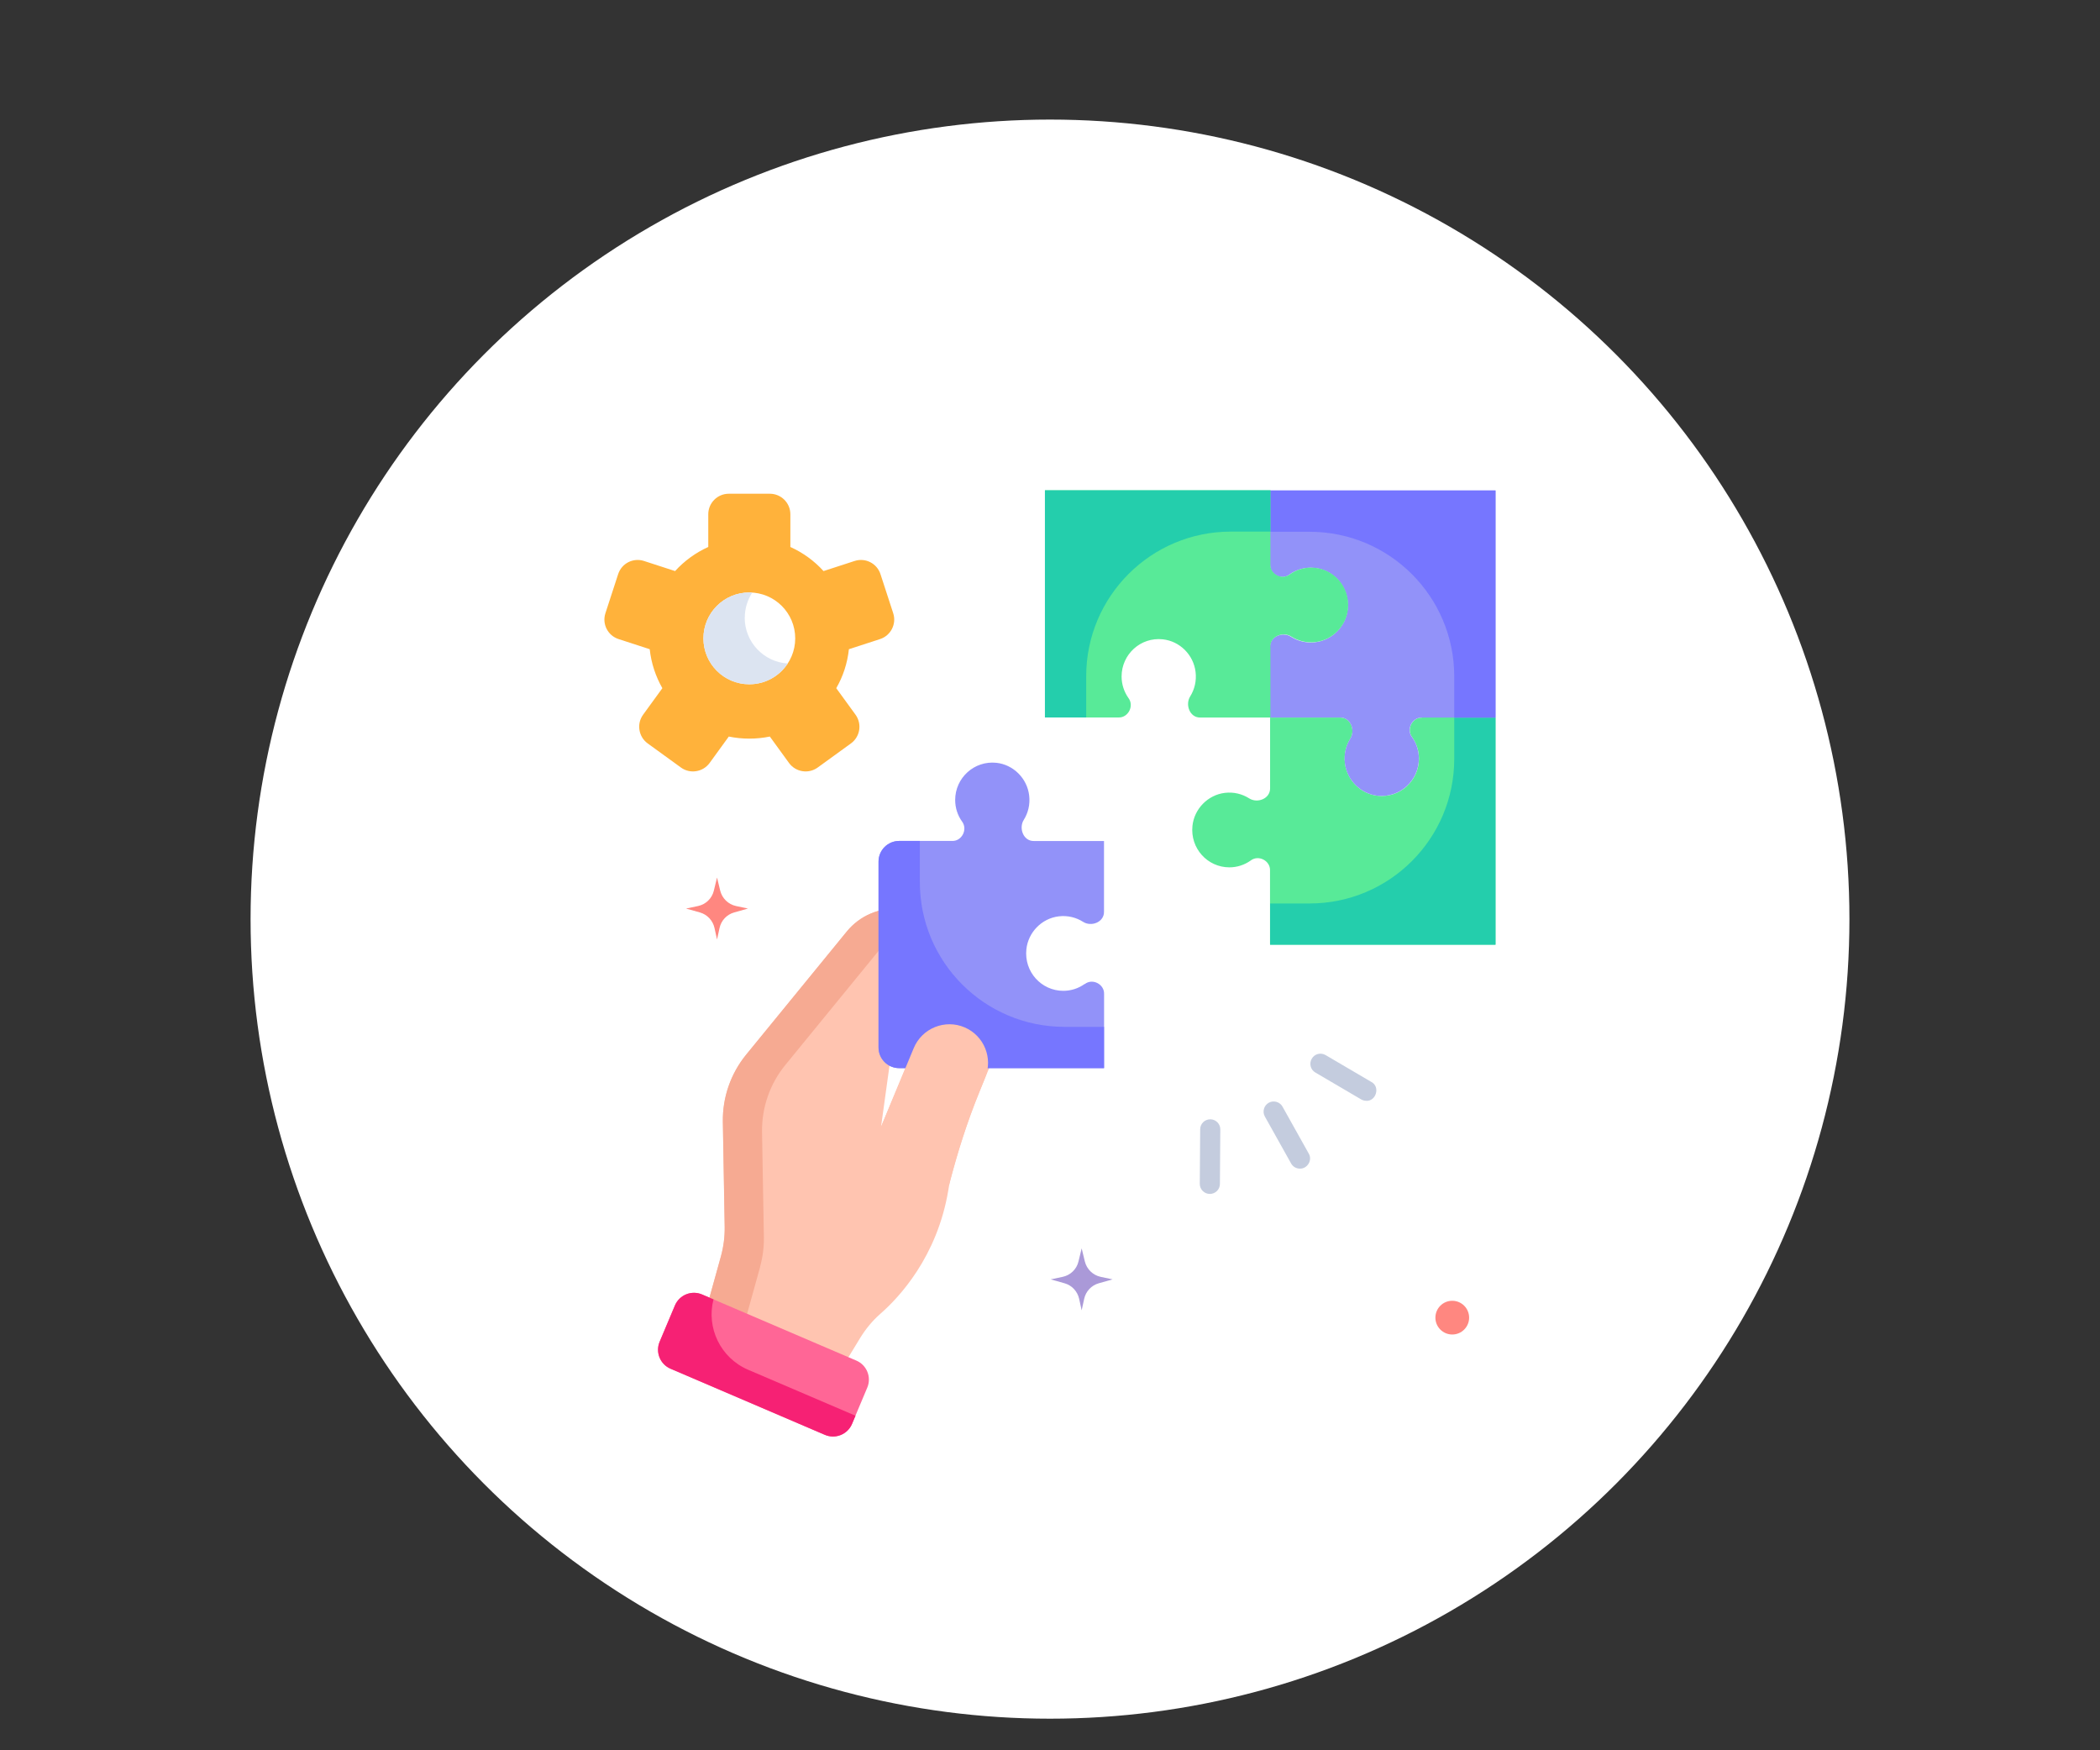 <?xml version="1.0" encoding="UTF-8"?>
<svg id="_レイヤー_2" data-name="レイヤー 2" xmlns="http://www.w3.org/2000/svg" width="264" height="220" viewBox="0 0 264 220">
  <rect x="0" y="0" width="264" height="220" fill="#333333" stroke="none"/>
  <defs>
    <style>
      .cls-1 {
        fill: #aa99d8;
      }

      .cls-2 {
        fill: #fff;
      }

      .cls-3 {
        fill: #c4ccde;
      }

      .cls-4 {
        fill: #dce4f1;
      }

      .cls-5 {
        fill: #ffb23b;
      }

      .cls-6 {
        fill: #58ea98;
      }

      .cls-7 {
        fill: #f62174;
      }

      .cls-8 {
        fill: #9292f9;
      }

      .cls-9 {
        fill: none;
      }

      .cls-10 {
        fill: #7676ff;
      }

      .cls-11 {
        fill: #ff8780;
      }

      .cls-12 {
        fill: #24ceac;
      }

      .cls-13 {
        fill: #f6aa92;
      }

      .cls-14 {
        fill: #ffc4b0;
      }

      .cls-15 {
        fill: #ff6696;
      }
    </style>
  </defs>
  <g id="_レイヤー_1-2" data-name="レイヤー 1">
    <g>
      <circle class="cls-2" cx="132" cy="115.53" r="100.5"/>
      <g>
        <g>
          <path class="cls-1" d="m138.36,160.49l1.51.32-1.74.49c-.92.26-1.62,1-1.83,1.94l-.32,1.46-.32-1.46c-.21-.93-.91-1.68-1.83-1.94l-1.74-.49,1.51-.32c.98-.21,1.75-.96,1.98-1.93l.4-1.65.4,1.65c.24.97,1.01,1.72,1.98,1.93Z"/>
          <circle class="cls-11" cx="182.57" cy="165.62" r="2.12"/>
          <path class="cls-11" d="m92.52,113.88l1.51.32-1.74.49c-.92.26-1.62,1-1.83,1.94l-.32,1.46-.32-1.46c-.21-.93-.91-1.68-1.83-1.94l-1.74-.49,1.51-.32c.98-.21,1.75-.96,1.98-1.93l.4-1.65.4,1.65c.24.97,1.01,1.72,1.98,1.93Z"/>
        </g>
        <g>
          <g>
            <g>
              <g>
                <g>
                  <path class="cls-6" d="m178.75,90.2c-1.2-.04-1.99,1.47-1.22,2.46.53.76.85,1.69.85,2.69,0,2.77-2.38,4.98-5.19,4.67-2.13-.23-3.85-1.95-4.11-4.09-.14-1.14.13-2.21.68-3.09.65-1.04.05-2.68-1.28-2.65h-8.81s0,8.87,0,8.87c.03,1.34-1.6,1.95-2.63,1.29-.87-.55-1.93-.83-3.07-.69-2.12.26-3.83,2-4.06,4.14-.3,2.83,1.89,5.22,4.64,5.22,1,0,1.92-.32,2.67-.85.99-.77,2.48.02,2.44,1.23v9.33h28.34v-28.55h-9.26Z"/>
                  <path class="cls-12" d="m182.82,90.2v5.18c0,10.04-8.14,18.18-18.18,18.18h-4.97v5.19h28.34v-28.55h-5.19Z"/>
                </g>
                <g>
                  <path class="cls-8" d="m159.67,61.65v9.33c-.04,1.21,1.45,2.01,2.44,1.23.76-.54,1.68-.85,2.67-.85,2.75,0,4.94,2.39,4.64,5.22-.23,2.14-1.93,3.88-4.06,4.14-1.14.14-2.2-.14-3.07-.69-1.03-.66-2.66-.05-2.63,1.29v8.87s8.81,0,8.81,0c1.33-.03,1.93,1.62,1.28,2.65-.55.88-.82,1.95-.68,3.09.26,2.14,1.99,3.85,4.11,4.09,2.81.3,5.19-1.91,5.19-4.67,0-1-.31-1.93-.85-2.69-.77-1,.02-2.5,1.22-2.46h9.26v-28.55h-28.34Z"/>
                  <path class="cls-10" d="m188.01,61.65h-28.34v5.19h4.97c10.04,0,18.18,8.14,18.18,18.18v5.18h5.19v-28.55Z"/>
                </g>
                <g>
                  <path class="cls-6" d="m159.7,81.3c-.03-1.34,1.6-1.95,2.63-1.29.87.55,1.93.83,3.07.69,2.12-.26,3.83-2,4.06-4.14.3-2.83-1.89-5.22-4.64-5.22-1,0-1.92.32-2.67.85-.99.77-2.48-.02-2.44-1.23v-9.33h-28.34v28.55h9.26c1.2.04,1.99-1.47,1.22-2.46-.53-.76-.85-1.69-.85-2.69,0-2.77,2.38-4.98,5.19-4.67,2.13.23,3.85,1.95,4.11,4.09.14,1.14-.13,2.21-.68,3.09-.65,1.04-.05,2.68,1.28,2.65h8.81s0-8.87,0-8.87Z"/>
                  <path class="cls-12" d="m159.7,66.82v-5.19h-28.34v28.55h5.19v-5.18c0-10.04,8.14-18.18,18.18-18.18h4.97Z"/>
                </g>
              </g>
              <g>
                <path class="cls-14" d="m110.76,141.63l6-14.44,8.9,3.84-2.53,6.21c-1.47,3.61-2.67,7.33-3.66,11.11-.11.4-.19.81-.25,1.23-1.39,8.39-6.19,13.5-8.55,15.56-.99.87-1.83,1.89-2.52,3.01l-2.34,3.84-17.07-7.24,1.9-6.85c.33-1.2.49-2.45.47-3.69l-.23-13.2c-.05-3.07.98-6.06,2.93-8.44l12.66-15.49c1.63-2,4.15-3.06,6.72-2.83l1.34.12"/>
                <path class="cls-13" d="m95.56,159.19c.33-1.2.49-2.45.47-3.69l-.23-13.2c-.05-3.07.98-6.06,2.93-8.44l12.66-15.49c.78-.96,1.77-1.7,2.88-2.19l.25-1.82-1.34-.12c-2.57-.23-5.08.83-6.72,2.83l-12.66,15.49c-1.94,2.38-2.98,5.37-2.93,8.44l.23,13.2c.02,1.25-.14,2.49-.47,3.7l-1.9,6.85,17.07,7.24.39-.63-12.52-5.31,1.9-6.85Z"/>
                <g>
                  <path class="cls-15" d="m103.69,180.35l-19.4-8.31c-1.31-.56-1.92-2.08-1.37-3.39l1.92-4.56c.56-1.33,2.09-1.95,3.42-1.38l19.4,8.31c1.31.56,1.92,2.08,1.37,3.39l-1.92,4.56c-.56,1.33-2.09,1.95-3.42,1.38h0Z"/>
                  <path class="cls-7" d="m89.69,163.32l-1.42-.61c-1.32-.57-2.86.05-3.42,1.38l-1.92,4.56c-.55,1.32.06,2.83,1.37,3.39l19.4,8.31c1.32.57,2.86-.05,3.42-1.38l.43-1.02-13.5-5.78c-3.48-1.49-5.28-5.29-4.35-8.85h0Z"/>
                </g>
                <g>
                  <path class="cls-8" d="m136.34,123.69c-.76.54-1.68.85-2.67.85-2.75,0-4.94-2.39-4.64-5.22.23-2.14,1.93-3.88,4.06-4.14,1.14-.14,2.2.14,3.07.69,1.03.66,2.66.05,2.63-1.29v-8.87s-8.81,0-8.81,0c-1.33.03-1.93-1.62-1.28-2.65.55-.88.82-1.95.68-3.09-.26-2.14-1.99-3.86-4.11-4.09-2.81-.3-5.19,1.91-5.19,4.67,0,1,.31,1.93.85,2.69.77,1-.02,2.5-1.22,2.46h-6.66c-1.43,0-2.6,1.16-2.6,2.6v23.36c0,1.43,1.16,2.6,2.6,2.6h25.75v-9.33c.04-1.21-1.45-2.01-2.44-1.23h0Z"/>
                  <path class="cls-10" d="m115.64,110.88v-5.18h-2.6c-1.43,0-2.6,1.16-2.6,2.6v23.36c0,1.43,1.16,2.6,2.6,2.6h25.75v-5.19h-4.97c-10.04,0-18.18-8.14-18.18-18.18h0Z"/>
                </g>
                <path class="cls-14" d="m110.76,141.63l4.11-9.89c1.04-2.5,3.93-3.67,6.41-2.6,2.43,1.05,3.57,3.85,2.57,6.3l-.73,1.8c-1.56,3.81-2.8,7.74-3.82,11.73"/>
              </g>
            </g>
            <g>
              <path class="cls-3" d="m163.42,146.89c-.45,0-.88-.23-1.11-.65l-3.3-5.9c-.34-.61-.12-1.39.49-1.73s1.39-.12,1.73.49l3.3,5.9c.49.82-.17,1.91-1.11,1.89h0Z"/>
              <path class="cls-3" d="m171.76,138.36c-.22,0-.44-.06-.64-.17l-5.76-3.38c-.61-.35-.81-1.13-.45-1.74.35-.61,1.13-.81,1.74-.45l5.76,3.38c1.12.6.6,2.41-.64,2.37Z"/>
              <path class="cls-3" d="m152.09,150.07h0c-.7,0-1.27-.58-1.26-1.28l.05-6.84c0-.7.57-1.26,1.27-1.26h0c.7,0,1.27.58,1.26,1.28l-.05,6.84c0,.7-.57,1.26-1.27,1.26Z"/>
            </g>
          </g>
          <g>
            <path class="cls-5" d="m112.29,77.08l-1.6-4.91c-.44-1.36-1.9-2.1-3.25-1.66l-3.91,1.27c-1.16-1.28-2.58-2.31-4.17-3.03v-4.11c0-1.43-1.16-2.58-2.58-2.58h-5.16c-1.43,0-2.58,1.16-2.58,2.58v4.11c-1.59.72-3.01,1.75-4.17,3.03l-3.91-1.27c-1.36-.44-2.81.3-3.25,1.66l-1.6,4.91c-.44,1.36.3,2.81,1.66,3.25l3.91,1.27c.19,1.77.75,3.43,1.59,4.9l-2.42,3.33c-.84,1.15-.58,2.77.57,3.61l4.18,3.03c1.15.84,2.77.58,3.61-.57l2.41-3.32c.83.17,1.69.26,2.58.26s1.75-.09,2.58-.26l2.41,3.32c.84,1.15,2.45,1.41,3.61.57l4.18-3.03c1.15-.84,1.41-2.45.57-3.61l-2.42-3.33c.85-1.47,1.4-3.13,1.59-4.9l3.91-1.27c1.36-.44,2.1-1.9,1.66-3.25Z"/>
            <g>
              <circle class="cls-2" cx="94.2" cy="80.24" r="5.77"/>
              <path class="cls-4" d="m93.63,77.64c0-1.17.35-2.25.94-3.16-.12,0-.24-.01-.37-.01-3.19,0-5.77,2.58-5.77,5.77s2.58,5.77,5.77,5.77c2.02,0,3.8-1.04,4.83-2.61-3.02-.19-5.41-2.69-5.41-5.76Z"/>
            </g>
          </g>
        </g>
      </g>
      <rect class="cls-9" width="264" height="220"/>
    </g>
  </g>
</svg>
